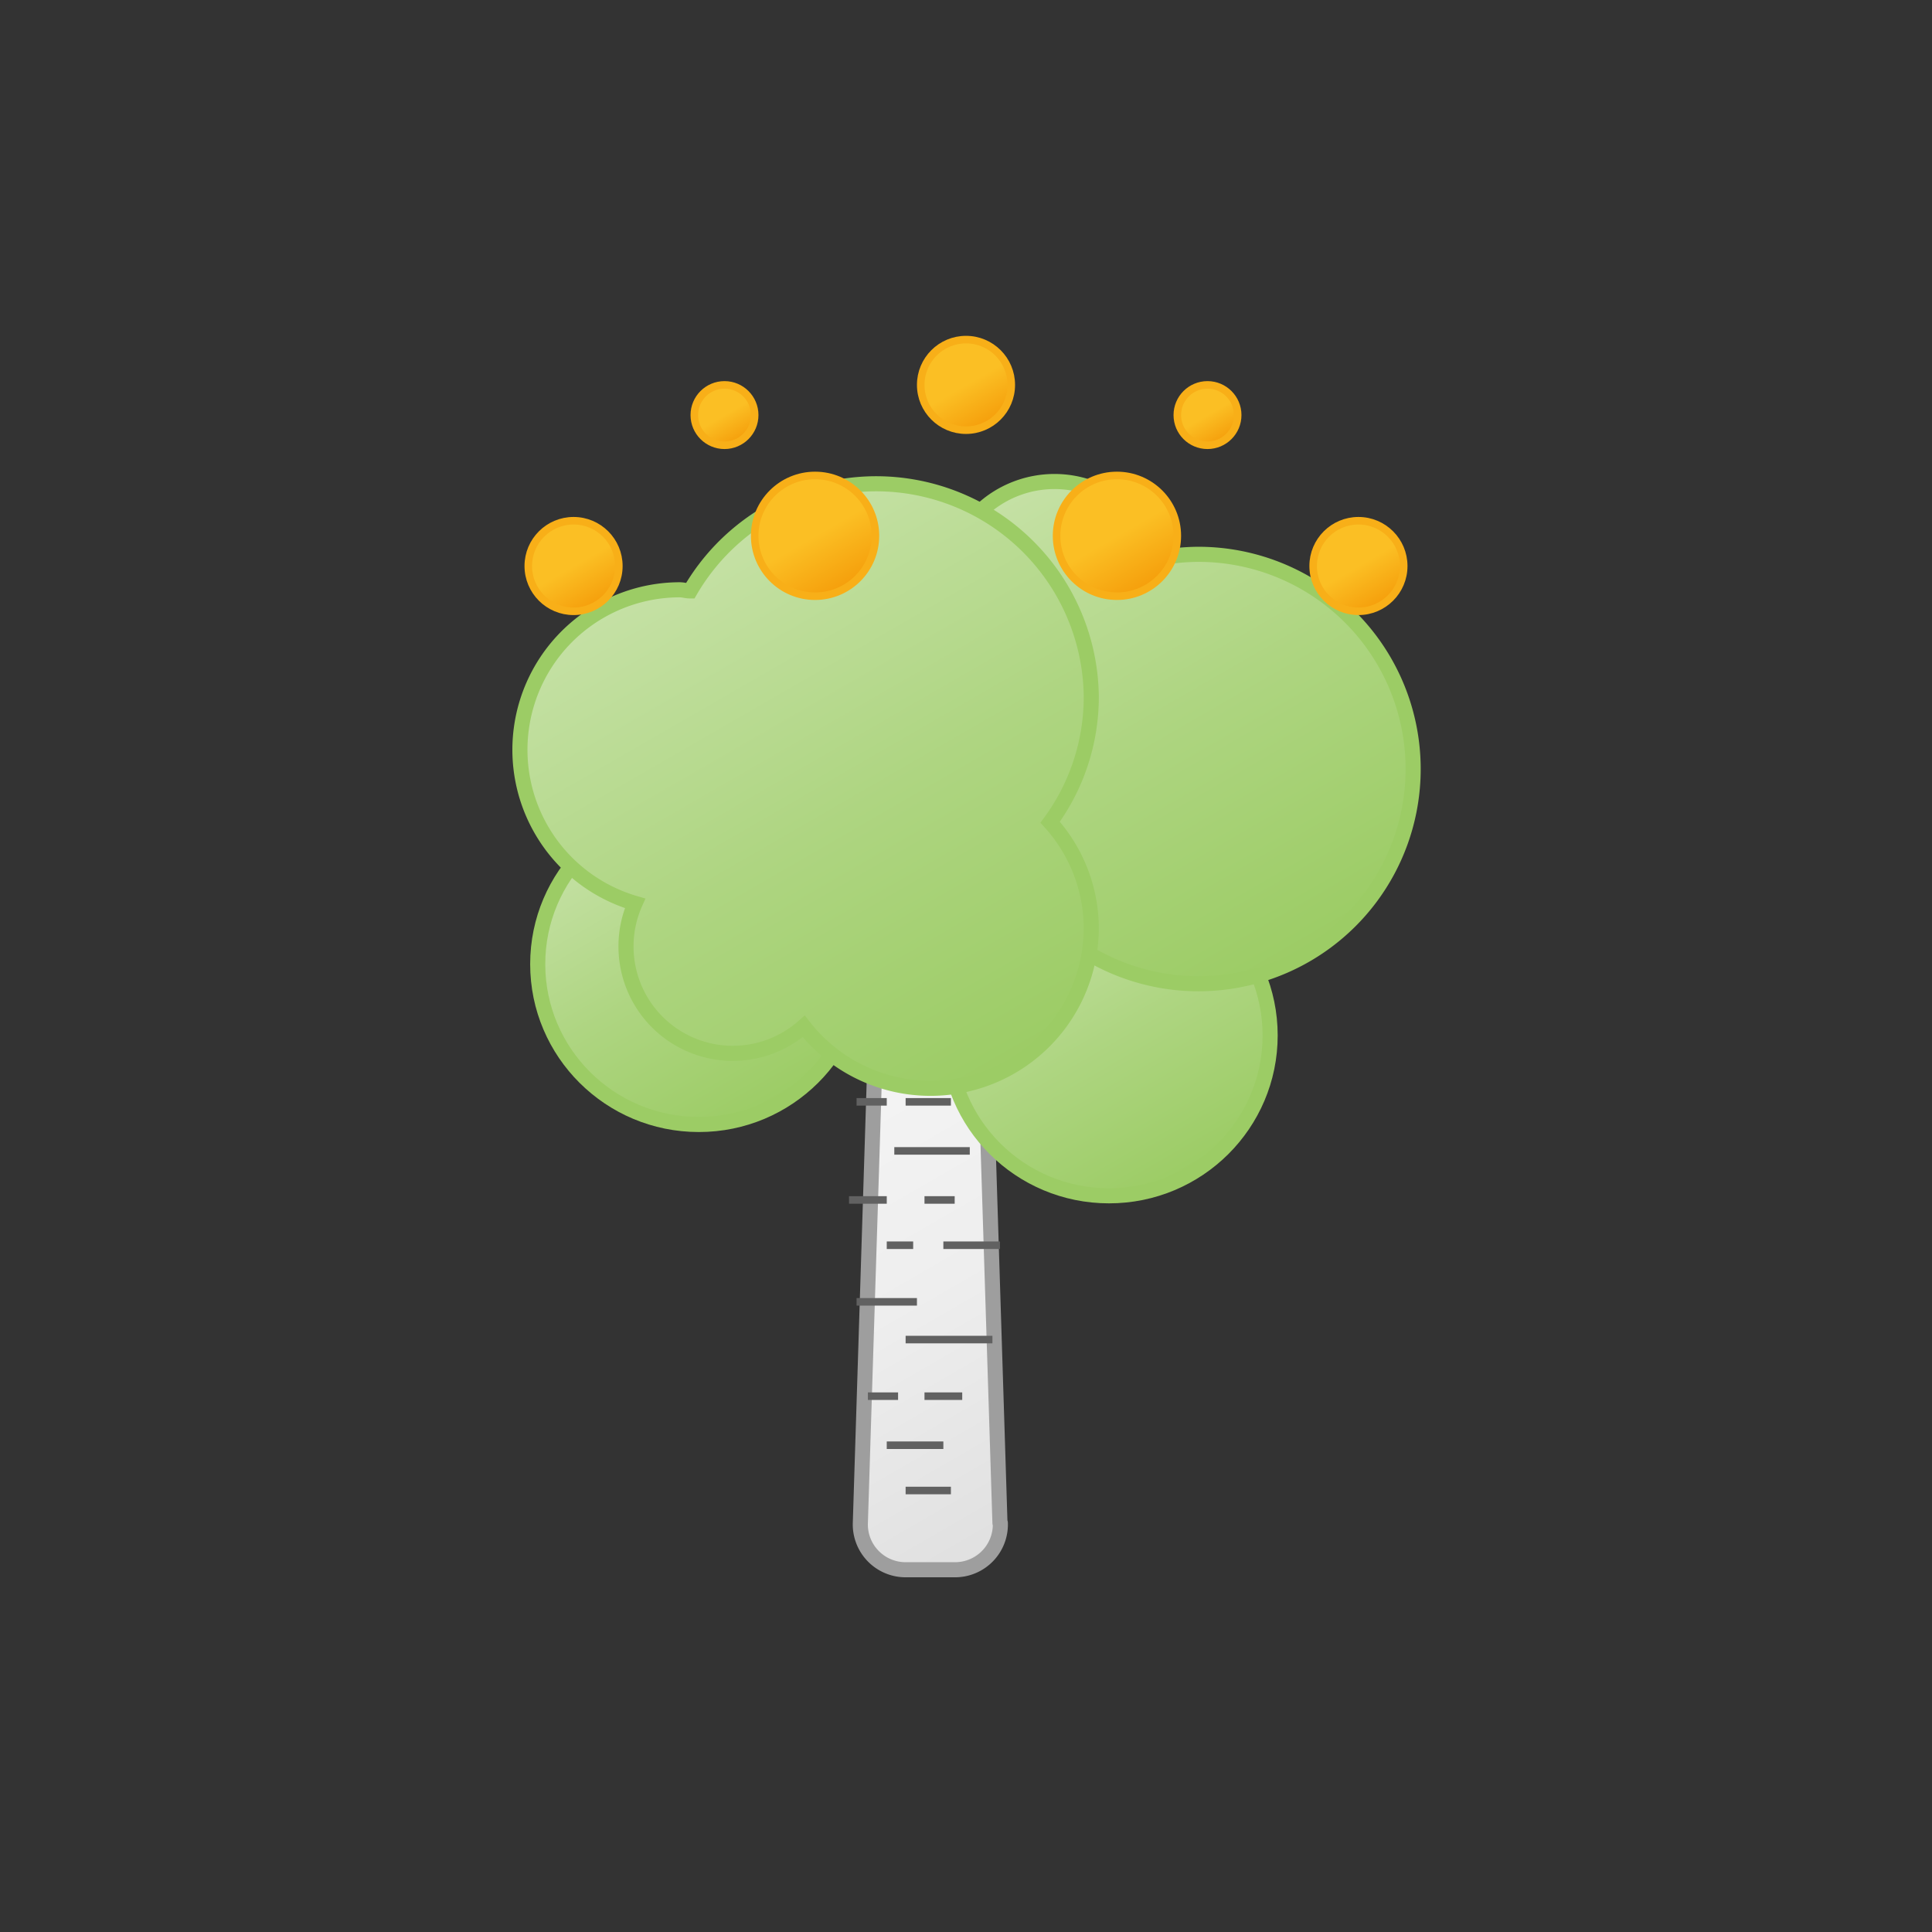 <svg xmlns="http://www.w3.org/2000/svg" xmlns:xlink="http://www.w3.org/1999/xlink" viewBox="0 0 512 512">
    <rect x="0" y="0" width="512" height="512" fill="#333333" stroke="none"/>
    <defs>
        <linearGradient id="a" x1="111" x2="123" y1="2.6" y2="23.4" gradientUnits="userSpaceOnUse">
            <stop offset="0" stop-color="#fbbf24" />
            <stop offset=".5" stop-color="#fbbf24" />
            <stop offset="1" stop-color="#f59e0b" />
        </linearGradient>
        <linearGradient xlink:href="#a" id="c" x1="149" x2="165" y1="39.1" y2="66.9" />
        <linearGradient xlink:href="#a" id="d" x1="69" x2="85" y1="39.1" y2="66.9" />
        <linearGradient xlink:href="#a" id="e" x1="7" x2="19" y1="50.6" y2="71.4" />
        <linearGradient xlink:href="#a" id="f" x1="215" x2="227" y1="50.6" y2="71.4" />
        <linearGradient xlink:href="#a" id="g" x1="177" x2="185" y1="14.1" y2="27.9" />
        <linearGradient xlink:href="#a" id="h" x1="49" x2="57" y1="14.1" y2="27.9" />
        <linearGradient id="i" x1="210.9" x2="280.2" y1="282.2" y2="402.2" gradientUnits="userSpaceOnUse">
            <stop offset="0" stop-color="#f5f5f5" />
            <stop offset=".5" stop-color="#eeeeee" />
            <stop offset="1" stop-color="#e0e0e0" />
        </linearGradient>
        <linearGradient id="b" x1="272.6" x2="315.2" y1="237.5" y2="311.2" gradientUnits="userSpaceOnUse">
            <stop offset="0" stop-color="#c5e1a5" />
            <stop offset=".5" stop-color="#aed581" />
            <stop offset="1" stop-color="#9ccc65" />
        </linearGradient>
        <linearGradient xlink:href="#b" id="j" x1="163.9" x2="206.5" y1="218.6" y2="292.3" />
        <linearGradient xlink:href="#b" id="k" x1="273.5" x2="346" y1="127.2" y2="252.7" />
        <linearGradient xlink:href="#b" id="l" x1="187.5" x2="267.3" y1="145" y2="283.2" />
        <symbol id="m" overflow="visible" viewBox="0 0 234 74">
            <circle cx="117" cy="13" r="12" fill="url(#a)" stroke="#f8af18" stroke-miterlimit="10" stroke-width="2">
                <animateTransform attributeName="transform" begin="-0.33s" calcMode="spline" dur="3s"
                    keySplines=".42, 0, .58, 1; .42, 0, .58, 1" repeatCount="indefinite" type="translate"
                    values="0 -30; 0 30; 0 -30" />
            </circle>
            <circle cx="157" cy="53" r="16" fill="url(#c)" stroke="#f8af18" stroke-miterlimit="10" stroke-width="2">
                <animateTransform attributeName="transform" begin="-1.17s" calcMode="spline" dur="3s"
                    keySplines=".42, 0, .58, 1; .42, 0, .58, 1" repeatCount="indefinite" type="translate"
                    values="0 -30; 0 30; 0 -30" />
            </circle>
            <circle cx="77" cy="53" r="16" fill="url(#d)" stroke="#f8af18" stroke-miterlimit="10" stroke-width="2">
                <animateTransform attributeName="transform" begin="-1s" calcMode="spline" dur="3s"
                    keySplines=".42, 0, .58, 1; .42, 0, .58, 1" repeatCount="indefinite" type="translate"
                    values="0 -30; 0 30; 0 -30" />
            </circle>
            <circle cx="13" cy="61" r="12" fill="url(#e)" stroke="#f8af18" stroke-miterlimit="10" stroke-width="2">
                <animateTransform attributeName="transform" begin="-.67s" calcMode="spline" dur="3s"
                    keySplines=".42, 0, .58, 1; .42, 0, .58, 1" repeatCount="indefinite" type="translate"
                    values="0 -30; 0 30; 0 -30" />
            </circle>
            <circle cx="221" cy="61" r="12" fill="url(#f)" stroke="#f8af18" stroke-miterlimit="10" stroke-width="2">
                <animateTransform attributeName="transform" begin="-1.5s" calcMode="spline" dur="3s"
                    keySplines=".42, 0, .58, 1; .42, 0, .58, 1" repeatCount="indefinite" type="translate"
                    values="0 -30; 0 30; 0 -30" />
            </circle>
            <circle cx="181" cy="21" r="8" fill="url(#g)" stroke="#f8af18" stroke-miterlimit="10" stroke-width="2">
                <animateTransform attributeName="transform" begin="-1.33s" calcMode="spline" dur="3s"
                    keySplines=".42, 0, .58, 1; .42, 0, .58, 1" repeatCount="indefinite" type="translate"
                    values="0 -30; 0 30; 0 -30" />
            </circle>
            <circle cx="53" cy="21" r="8" fill="url(#h)" stroke="#f8af18" stroke-miterlimit="10" stroke-width="2">
                <animateTransform attributeName="transform" begin="-.83s" calcMode="spline" dur="3s"
                    keySplines=".42, 0, .58, 1; .42, 0, .58, 1" repeatCount="indefinite" type="translate"
                    values="0 -30; 0 30; 0 -30" />
            </circle>
        </symbol>
    </defs>
    <path fill="url(#i)" stroke="#9e9e9e" stroke-linecap="round" stroke-linejoin="round" stroke-width="4"
        d="m265 403.6-4-127a12 12 0 00-12-11.7h-5a12 12 0 00-12 11.7l-4 127a12 12 0 0012 12.4h13.1a12 12 0 0012-12.4Z" />
    <path fill="none" stroke="#616161" stroke-width="2" d="M230 280h15 M245 280h10 M265 280h5
M227 292h8 M240 292h12
M237 305h20
M225 318h10 M245 318h8
M235 330h7 M250 330h15
M227 345h16
M240 355h23
M230 370h8 M245 370h10
M235 383h15
M240 395h12" />
    <ellipse cx="293.9" cy="274.4" fill="url(#b)" stroke="#9ccc65" stroke-linecap="round" stroke-miterlimit="10"
        stroke-width="4" rx="42.7" ry="42.5" />
    <ellipse cx="185.2" cy="255.5" fill="url(#j)" stroke="#9ccc65" stroke-linecap="round" stroke-miterlimit="10"
        stroke-width="4" rx="42.7" ry="42.5" />
    <path fill="url(#k)" stroke="#9ccc65" stroke-linecap="round" stroke-miterlimit="10" stroke-width="4"
        d="M317.6 146.9a57.5 57.5 0 00-10.9 1.1 28.4 28.4 0 10-41.1 32.8 56.2 56.2 0 00-4.9 22.8 56.9 56.9 0 1057-56.7Z" />
    <path fill="url(#l)" stroke="#9ccc65" stroke-linecap="round" stroke-miterlimit="10" stroke-width="4"
        d="M289.2 184.7a57 57 0 00-106.3-28.1c-1 0-1.8-.3-2.8-.3a42.4 42.4 0 00-11.8 83.1 28 28 0 00-2.4 11.3A28.3 28.3 0 00213 272a42.6 42.6 0 0076.2-26 42 42 0 00-10.9-28.1 56.1 56.1 0 0010.9-33.2Z" />
    <use xlink:href="#m" width="234" height="74" transform="translate(139 89)" />
</svg>
